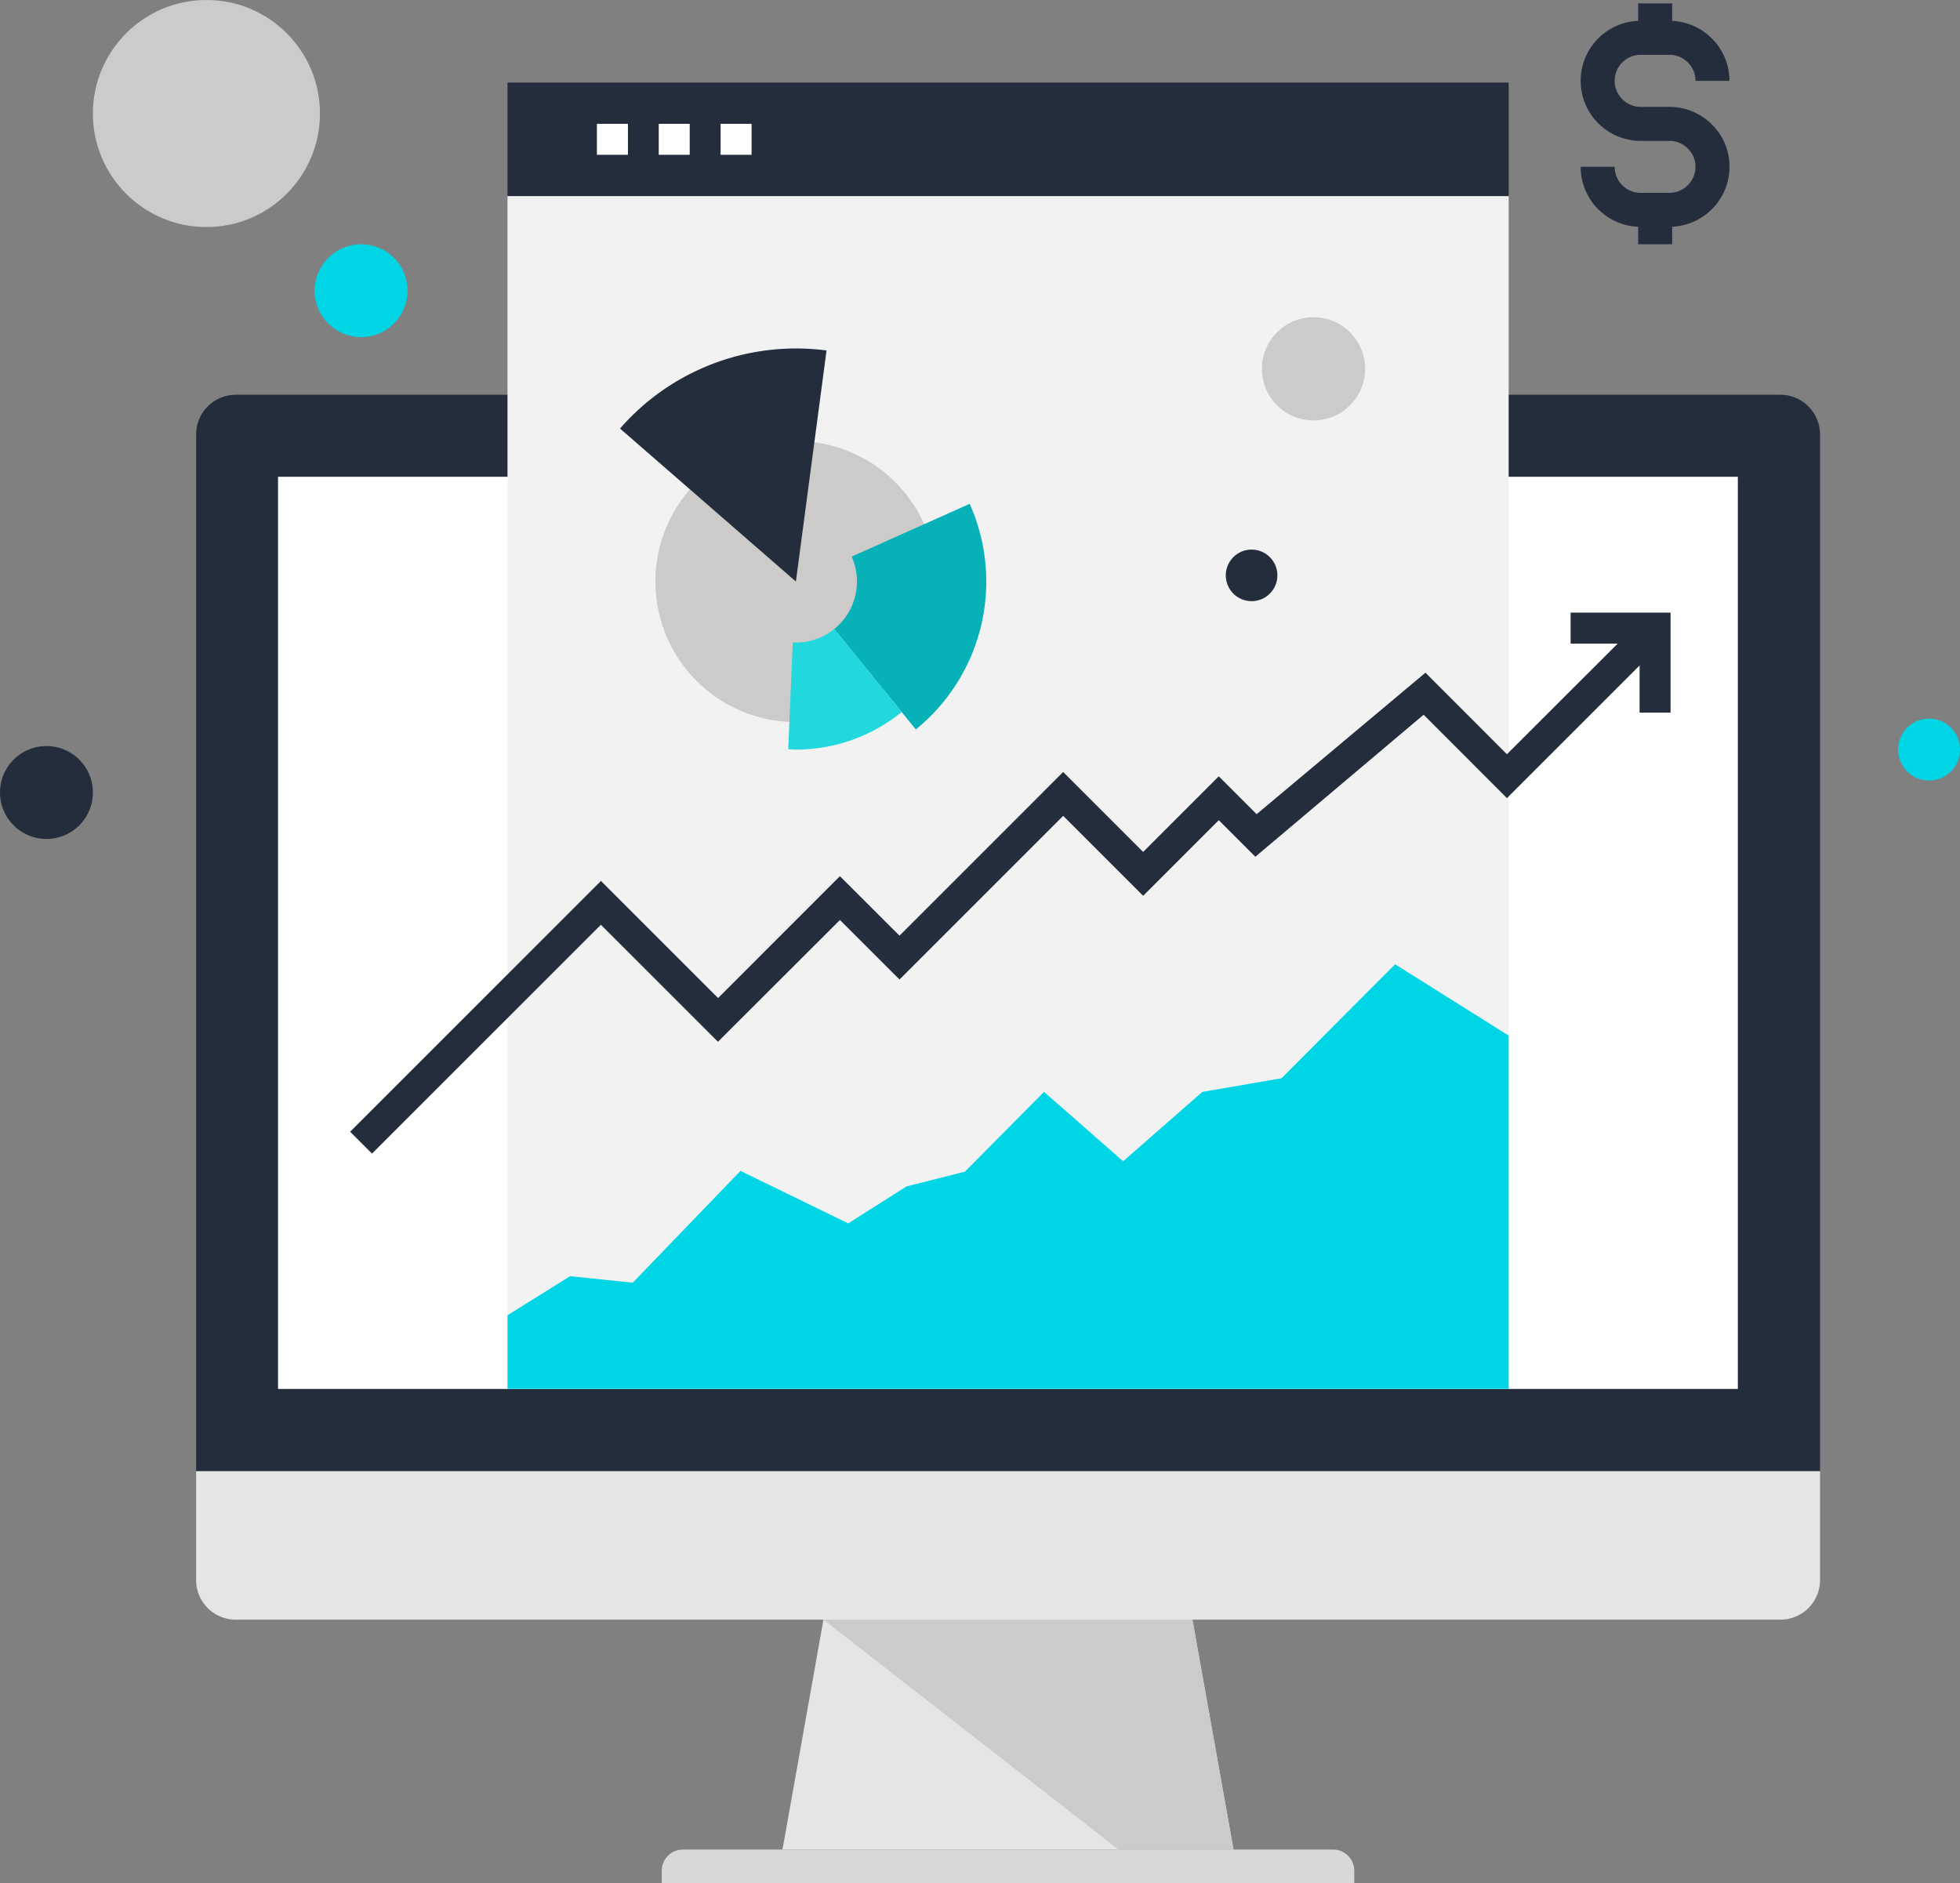 <svg height="182.48" viewBox="0 0 189.897 182.48" width="189.897" xmlns="http://www.w3.org/2000/svg"><rect x="0" y="0" width="189.897" height="182.48" fill="#808080" stroke="none"/><g transform="translate(-52.329 -545.096)"><path d="m171.841 724.31h-43.7l3.969-22.279h35.75z" fill="#e6e5e5"/><path d="m171.841 724.31-3.98-22.279h-35.749l28.588 22.279z" fill="#cccbca"/><path d="m183.538 727.576h-67.094v-1.219a2.045 2.045 0 0 1 2.049-2.047h62.992a2.048 2.048 0 0 1 2.053 2.047z" fill="#d9d8d7"/><path d="m228.667 687.631v10.578a3.838 3.838 0 0 1 -3.836 3.822h-149.674a3.838 3.838 0 0 1 -3.828-3.822v-10.578z" fill="#e6e5e5"/><path d="m228.667 687.631v-100.451a3.853 3.853 0 0 0 -3.838-3.834h-149.676a3.85 3.85 0 0 0 -3.822 3.834v100.451z" fill="#242d3c"/><path d="m79.267 591.293h141.436v88.385h-141.436z" fill="#fff"/><path d="m101.498 564.094h97v115.584h-97z" fill="#f2f2f2"/><path d="m101.498 553.094h97v11h-97z" fill="#242d3c"/><g fill="#fff"><path d="m110.16 557.094h3.007v3h-3.007z"/><path d="m116.153 557.094h3v3h-3z"/><path d="m122.146 557.094h3.001v3h-3.001z"/></g><path d="m198.5 645.443v34.234h-97v-7.143l6.067-3.782 6.068.631 10.436-10.834 10.435 5.088 5.652-3.584 5.654-1.426 7.668-7.733 7.668 6.723 7.67-6.723 7.669-1.319 11.009-11.046z" fill="#00d5e6"/><g fill="#242d3c"><path d="m214.063 567.076h-2.769a5.814 5.814 0 0 1 -5.821-5.819h3.294a2.52 2.52 0 0 0 2.527 2.524h2.769a2.539 2.539 0 0 0 1.8-.746 2.514 2.514 0 0 0 .734-1.778 2.423 2.423 0 0 0 -.731-1.754 2.5 2.5 0 0 0 -1.808-.757h-2.767a5.817 5.817 0 1 1 0-11.635h2.769a5.859 5.859 0 0 1 4.1 1.685 5.781 5.781 0 0 1 1.728 4.135h-3.288a2.5 2.5 0 0 0 -.744-1.786 2.534 2.534 0 0 0 -1.793-.739h-2.769a2.544 2.544 0 0 0 -1.791.742 2.507 2.507 0 0 0 -.736 1.783 2.469 2.469 0 0 0 .737 1.769 2.508 2.508 0 0 0 1.79.751h2.767a5.8 5.8 0 0 1 4.119 1.7 5.676 5.676 0 0 1 1.714 4.1 5.8 5.8 0 0 1 -1.711 4.12 5.863 5.863 0 0 1 -4.12 1.705z"/><path d="m211.044 545.425h3.294v3.334h-3.294z"/><path d="m211.044 565.429h3.294v3.334h-3.294z"/></g><path d="m129.44 587.832a13.614 13.614 0 1 0 13.618 13.612 13.61 13.61 0 0 0 -13.618-13.612z" fill="#cccbca"/><path d="m129.44 601.444 2.969-22.388a22.615 22.615 0 0 0 -20.009 7.564z" fill="#242d3c"/><path d="m134.844 599.029a5.918 5.918 0 0 1 -1.68 7.009l7.893 9.74a18.45 18.45 0 0 0 5.22-21.864z" fill="#06b2b8"/><path d="m129.461 607.359c-.11 0-.211-.006-.323-.012l-.438 10.343c.246.01.486.037.734.037h.014a16.221 16.221 0 0 0 10.236-3.637l-6.523-8.051a5.886 5.886 0 0 1 -3.7 1.32z" fill="#21d8de"/><circle cx="173.591" cy="600.846" fill="#242d3c" r="2.5"/><circle cx="239.226" cy="617.727" fill="#00d5e6" r="3"/><circle cx="179.591" cy="580.832" fill="#cccbca" r="5"/><circle cx="87.312" cy="573.263" fill="#00d5e6" r="4.5"/><path d="m61.329 621.885a4.5 4.5 0 1 1 -4.5-4.5 4.5 4.5 0 0 1 4.5 4.5z" fill="#242d3c"/><circle cx="72.329" cy="556.096" fill="#cccbca" r="11"/><g fill="#242d3c"><path d="m88.372 656.875-2.121-2.121 24.3-24.3 11.349 11.346c.229-.232 11.805-11.809 11.805-11.809l5.772 5.767 15.857-15.858 7.75 7.745 7.327-7.327 3.668 3.668c3.61-3.024 16.357-13.709 16.357-13.709l7.893 7.9 13.293-13.277 2.121 2.121-15.412 15.408-8.072-8.079-16.305 13.761-3.541-3.543-7.326 7.328-7.75-7.746-15.857 15.855-5.772-5.767c-2.37 2.369-11.819 11.8-11.819 11.8l-11.341-11.338z"/><path d="m214.183 614.141h-3v-6.684h-6.683v-3h9.684z"/></g></g></svg>